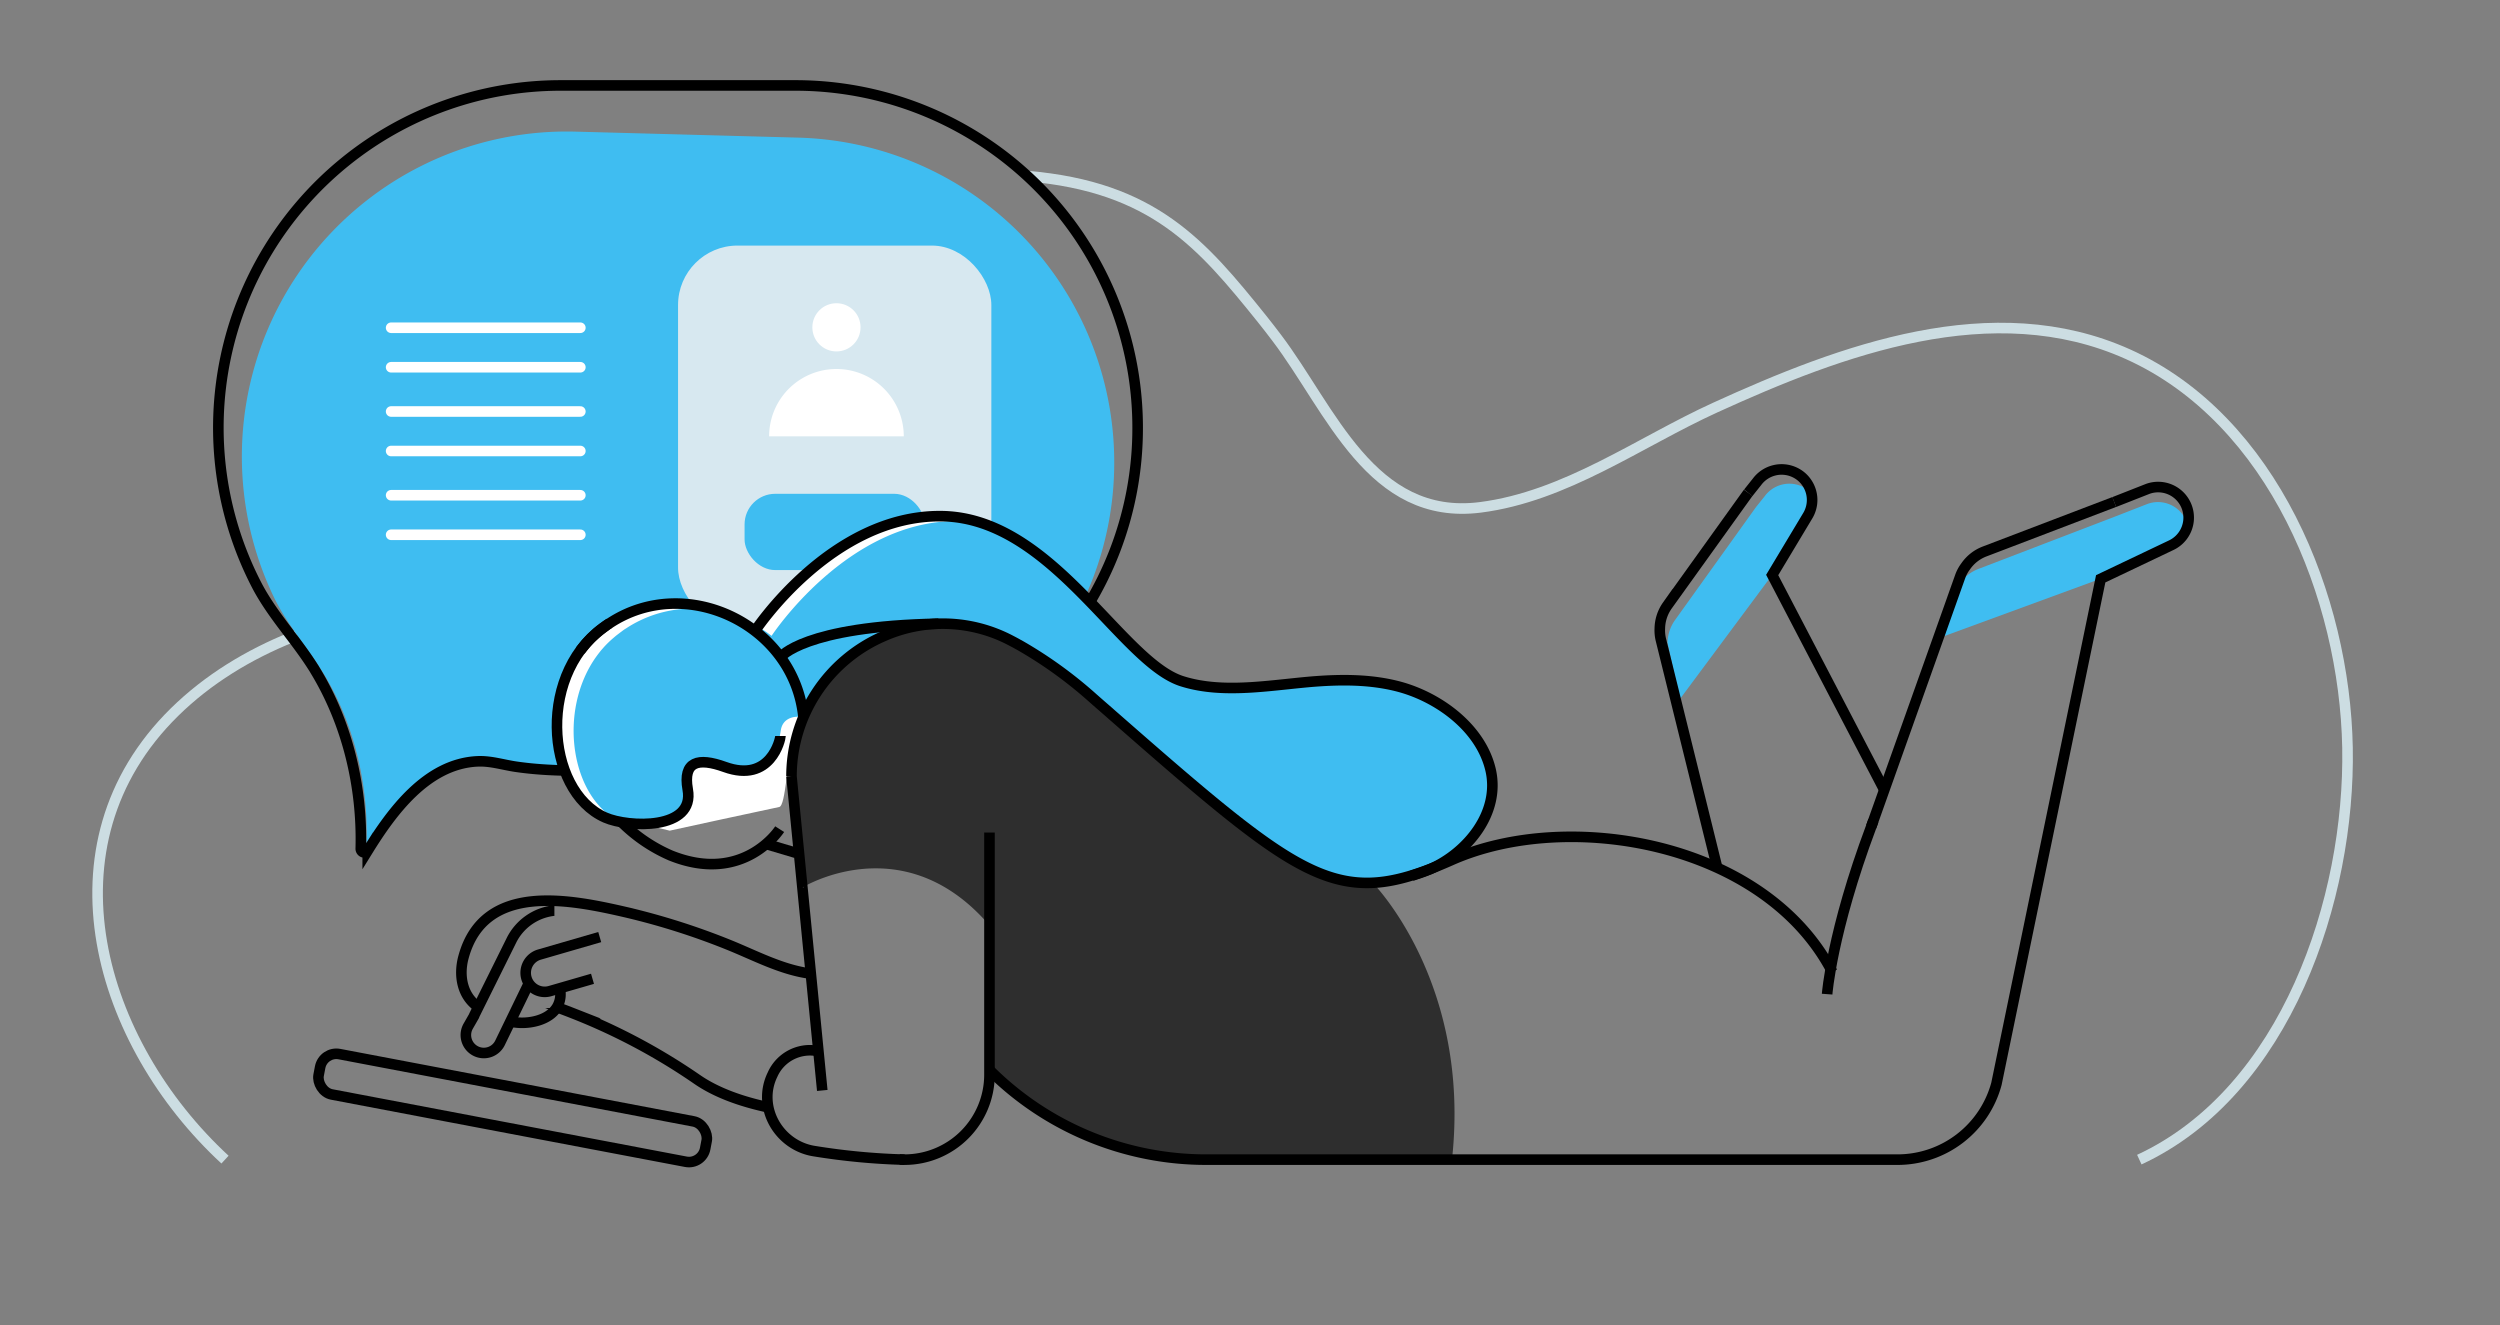 <svg width="1000" height="530" xmlns="http://www.w3.org/2000/svg">
 <rect width="100%" height="100%" fill="#808080" stroke="none"/>
 <defs>
  <style>.cls-1,.cls-3,.cls-6{fill:none;stroke-width:4.23px;}.cls-1{stroke:#ccdde2;}.cls-1,.cls-3{stroke-miterlimit:10;}.cls-2{fill:#3fbdf1;}.cls-3{stroke:#000;}.cls-4{fill:#d7e8f0;}.cls-5{fill:#fff;}.cls-6{stroke:#fff;stroke-linecap:round;stroke-linejoin:round;}.cls-7{fill:#2e2e2e;}</style>
 </defs>
 <g>
  <title>background</title>
  <rect fill="none" id="canvas_background" height="532" width="1002" y="-1" x="-1"/>
 </g>
 <g>
  <title>Layer 1</title>
  <path id="svg_1" d="m90,463.85c-50.21,-46.37 -74.39,-125.69 -20.2,-179c13.41,-13.18 29.64,-23 47,-30l0,0c0.69,-0.25 1.37,-0.53 2.06,-0.78" class="cls-1"/>
  <path id="svg_2" d="m411,70.45c50.46,4.3 69.72,27.15 93.87,57.19c2,2.49 3.93,5 5.83,7.51c21.6,28.49 37.77,73.37 81.44,67.79c34.12,-4.37 63.33,-25.93 93.9,-39.89c50.39,-23 111,-45.72 165.17,-21.35c58.06,26.11 86.67,97.3 87.79,157.35c1.09,60.37 -24.53,137.56 -83.28,164.8" class="cls-1"/>
  <path id="svg_3" d="m445.65,188.41a129.34,129.34 0 0 1 -25.9,74.43a0.41,0.41 0 0 0 -0.09,0.12c-1.53,1.65 -3.09,3.3 -4.68,4.89a136.43,136.43 0 0 1 -96.8,40.15l-0.37,0c-20.76,0 -41.51,0.07 -62.24,0.07c-16.36,0 -32.91,1 -49.11,-1.37c-5.21,-0.75 -10.13,-2.4 -15.46,-2.16c-20.32,0.94 -34.28,20.17 -43.91,35.72a1.58,1.58 0 0 1 -0.5,0.5a1.37,1.37 0 0 1 -0.1,-0.56c1.28,-23.44 -3.8,-47.68 -15.49,-68.1c-0.21,-0.4 -0.43,-0.78 -0.65,-1.15c-6.51,-11 -15.18,-20.45 -20.76,-32a130,130 0 0 1 120.58,-186.3l89.1,2.4a129.93,129.93 0 0 1 126.38,133.36z" class="cls-2"/>
  <path id="svg_4" d="m455.06,171.09a136.34,136.34 0 0 1 -35.31,91.75a0.41,0.41 0 0 0 -0.09,0.12c-1.53,1.65 -3.09,3.3 -4.68,4.89a136.43,136.43 0 0 1 -96.8,40.15l-0.37,0c-20.76,0 -41.51,0.07 -62.24,0.07c-16.36,0 -32.91,1 -49.11,-1.37c-5.21,-0.75 -10.13,-2.4 -15.46,-2.16c-20.32,0.94 -34.28,20.17 -43.91,35.72a1.58,1.58 0 0 1 -0.5,0.5a1.49,1.49 0 0 1 -2.28,-1.31c0.69,-24.75 -5.36,-50.11 -18.26,-71.31c-0.22,-0.4 -0.47,-0.81 -0.72,-1.18c-7.17,-11.38 -16.55,-21.1 -22.75,-33.1a136.91,136.91 0 0 1 121.67,-199.68l93.93,0a136.89,136.89 0 0 1 136.88,136.91z" class="cls-3"/>
  <rect id="svg_5" rx="23.78" height="152.6" width="125.32" y="98.23" x="271.22" class="cls-4"/>
  <circle id="svg_6" r="9.64" cy="130.93" cx="334.58" class="cls-5"/>
  <path id="svg_7" d="m307.65,174.53a26.93,26.93 0 0 1 53.86,0l-53.86,0z" class="cls-5"/>
  <rect id="svg_8" rx="12.25" height="30.51" width="72.09" y="197.52" x="297.83" class="cls-2"/>
  <line id="svg_9" y2="146.9" x2="156.45" y1="146.9" x1="232.14" class="cls-6"/>
  <line id="svg_10" y2="164.6" x2="156.45" y1="164.6" x1="232.14" class="cls-6"/>
  <line id="svg_11" y2="180.4" x2="156.45" y1="180.4" x1="232.14" class="cls-6"/>
  <line id="svg_12" y2="198.1" x2="156.45" y1="198.1" x1="232.14" class="cls-6"/>
  <line id="svg_13" y2="131.1" x2="156.45" y1="131.1" x1="232.14" class="cls-6"/>
  <line id="svg_14" y2="213.91" x2="156.45" y1="213.91" x1="232.14" class="cls-6"/>
  <path id="svg_15" d="m253.29,328.78s-35.05,-3.39 -31.26,-39s10.68,-34 42.16,-48.81c0,0 25.71,-0.12 32.88,7.59s11.33,-7.56 11.33,-7.56s33.5,-42.14 75.32,-33.28s-32.64,42.4 -32.64,42.4s-48.05,0.66 -35.62,18.49c0,0 7.23,13.41 3.07,24.58s-4.11,29.09 -6.86,29.61s-43.78,9.46 -43.78,9.46l-14.6,-3.48z" class="cls-5"/>
  <path id="svg_16" d="m580.79,463.86l-97.36,0a122.68,122.68 0 0 1 -86.86,-35.86a34.88,34.88 0 0 1 -0.75,7.07l0,-64.86c-32,-37.37 -69.28,-18.36 -74.29,-15.55c-2.22,-21.23 -4.18,-38 -4.18,-38s-5.39,-45.54 36.81,-62.21c0.34,-0.15 0.68,-0.28 1,-0.4c19.75,-7.45 37.64,-3.77 52.57,3.55c0.25,0.15 0.5,0.25 0.75,0.4c15.77,7.92 28.14,19.83 35.78,26.78c0.81,0.71 1.56,1.4 2.27,2c7.86,6.86 28.36,27.12 51.39,43.45l0.38,0.28c16.92,11.93 35.18,21.75 50.77,22.59c0.03,0.06 39.51,39.77 31.72,110.76z" class="cls-7"/>
  <path id="svg_17" d="m572.81,347.3l0,0c-9.07,3.59 -16.86,5.61 -24.43,5.86a45.36,45.36 0 0 1 -11.78,-1.16c-11.35,-2.49 -23.25,-9.35 -39,-21.47l-0.37,-0.28c-13.59,-10.41 -30,-24.72 -51.4,-43.45c-0.71,-0.62 -1.46,-1.31 -2.27,-2c-2.09,-1.81 -4.24,-3.68 -6.42,-5.61a171.68,171.68 0 0 0 -29.38,-21.19c-0.25,-0.15 -0.5,-0.25 -0.75,-0.4c-1,-0.59 -2.05,-1.12 -3.08,-1.65a56.37,56.37 0 0 0 -7.17,-3.09a58.15,58.15 0 0 0 -18.76,-3.39l-3.93,0.1c-50.67,1.49 -61.83,13.27 -61.83,13.27a48.51,48.51 0 0 1 9.16,24c-4.18,-0.68 -8.35,0.62 -9.07,5.24c-0.87,5.67 -2.18,10.87 -7.45,14.21a14.93,14.93 0 0 1 -10.65,1.71s-0.07,0 -0.1,0c-1.06,-0.31 -2.09,-0.56 -3,-0.75a9,9 0 0 1 -1.19,-0.37c-10.62,-3.87 -16.82,-2.37 -14.8,9c2.37,13.37 -15.08,15.12 -26.58,13.06c-20.29,-9.13 -25.84,-44.75 -9.76,-66.69c0.41,-0.56 0.87,-1.15 1.34,-1.75s1,-1.15 1.47,-1.71a43.46,43.46 0 0 1 3.83,-3.68c0.47,-0.4 0.94,-0.81 1.43,-1.18s1.19,-0.91 1.78,-1.34a16.25,16.25 0 0 1 1.81,-1.25l0,0a48,48 0 0 1 37.3,-6.64a52.65,52.65 0 0 1 14.24,7.7s0.4,-0.62 1.21,-1.74a52.67,52.67 0 0 1 5.42,3.68s30.45,-46.44 74.61,-45.91a48.92,48.92 0 0 1 10.57,1.25c34.44,12.18 57.81,56.06 78.88,62.79a49.56,49.56 0 0 0 4.86,1.28l0,0c16.3,3.49 34.53,-0.31 50.71,-1.34c10.66,-0.68 21.6,-0.43 31.91,2.43c1.28,0.35 2.59,0.78 3.87,1.25l0.06,0c14.4,5.17 28.58,16.64 32.1,31.88c3.95,16.89 -8.9,32.69 -23.39,39.33z" class="cls-2"/>
  <path id="svg_18" d="m875.06,210a12.11,12.11 0 0 1 -6.74,8.13l-28.05,13.37l-62.48,22.91l6,-20.85a16.16,16.16 0 0 1 7.61,-6l54.27,-20.79l13.33,-5.2a12.24,12.24 0 0 1 14.61,5.08a11.9,11.9 0 0 1 1.45,3.35z" class="cls-2"/>
  <path id="svg_19" d="m845.7,200.82l13.35,-5.25a12.22,12.22 0 0 1 9.28,22.59l-28.05,13.36l-41.7,202a41,41 0 0 1 -39.58,30.34l-276.32,0a122.69,122.69 0 0 1 -86.86,-35.86" class="cls-3"/>
  <path id="svg_20" d="m749.36,328.26l-0.87,2.4c-15.83,42.29 -17.64,67 -17.64,67" class="cls-3"/>
  <path id="svg_21" d="m328.91,436.18l-12.31,-125.59a61.08,61.08 0 0 1 36.81,-56.1a58.42,58.42 0 0 1 50.52,1.5c1,0.53 2.05,1.06 3.08,1.65c0.25,0.16 0.5,0.25 0.75,0.4a171.68,171.68 0 0 1 29.36,21.17c2.18,1.93 4.33,3.8 6.42,5.61c0.81,0.71 1.56,1.4 2.27,2c21.38,18.73 37.81,33 51.4,43.45l0.37,0.28c21.25,16.33 35.47,23.09 50.77,22.59c9.66,-0.31 19.73,-3.55 32.25,-9.1c46.75,-20.76 125.32,-7.2 152.31,44.75" class="cls-3"/>
  <path id="svg_22" d="m359.89,463.8c0.66,0 1.28,0.06 1.9,0.06a34,34 0 0 0 34,-34l0,-96.86" class="cls-3"/>
  <path id="svg_23" d="m321.37,286.84c-3.65,-36.87 -46.93,-57.75 -77.54,-37.52c-0.5,0.28 -1,0.62 -1.46,1l-0.38,0.28c-0.59,0.44 -1.18,0.88 -1.77,1.34a46,46 0 0 0 -5.27,4.87c-0.5,0.56 -1,1.15 -1.47,1.71s-0.93,1.19 -1.34,1.75" class="cls-3"/>
  <path id="svg_24" d="m248.63,328.85a63.79,63.79 0 0 0 19.63,13.34c29.36,11.84 43.61,-10.53 43.61,-10.53" class="cls-3"/>
  <path id="svg_25" d="m564.68,350.33c0.9,-0.32 1.81,-0.63 2.68,-0.91l0.28,-0.09a6.37,6.37 0 0 0 0.69,-0.25c0.77,-0.25 1.52,-0.53 2.3,-0.84l1.47,-0.59c14.77,-6.47 28.12,-22.5 24.14,-39.69c-3.86,-16.6 -20.35,-28.74 -36,-33.12c-10.31,-2.86 -21.25,-3.11 -31.91,-2.43c-17.83,1.12 -38.12,5.64 -55.6,0.06c-24.4,-7.79 -51.92,-65.44 -96.08,-66s-74.65,45.92 -74.65,45.92" class="cls-3"/>
  <path id="svg_26" d="m312.23,262.86s9.14,-12.38 63.17,-13.38" class="cls-3"/>
  <path id="svg_27" d="m748.49,330.66l26.8,-75.33l2.09,-5.89l6.7,-18.85a15.11,15.11 0 0 1 2.15,-4a16.24,16.24 0 0 1 7.61,-6l51.86,-19.79" class="cls-3"/>
  <path id="svg_28" d="m723,206.47l-14.15,23.53l-36.93,49.68l-4.92,-22.6a16.28,16.28 0 0 1 3.06,-9.13l32.35,-45.13l3.49,-4.36a12.22,12.22 0 0 1 15,-3.84a11.53,11.53 0 0 1 3.62,2.62a12.21,12.21 0 0 1 -1.52,9.23z" class="cls-2"/>
  <path id="svg_29" d="m753.73,316l-44.86,-86l14.13,-23.54a12.24,12.24 0 0 0 -0.19,-13.24a12,12 0 0 0 -5,-4.3a12.26,12.26 0 0 0 -15,3.8l-3.5,4.4" class="cls-3"/>
  <path id="svg_30" d="m699.28,197.12l-32.35,45.09a16.37,16.37 0 0 0 -3,9.17a15.91,15.91 0 0 0 0.43,4.55l4.8,19.41l1.5,6.08l16.24,65.7" class="cls-3"/>
  <path id="svg_31" d="m243.82,249.3c-29.44,18.26 -26.07,67 -1.73,77.72c9.3,4.1 36,5.1 33,-11.24c-2,-11.33 4.19,-12.83 14.82,-9c18.39,6.66 22.28,-11.14 22.28,-12.37" class="cls-3"/>
  <line id="svg_32" y2="341.17" x2="318.44" y1="337.59" x1="306.41" class="cls-3"/>
  <path id="svg_33" d="m211.52,393.38l0,0l-11.52,23.77a7.19,7.19 0 0 1 -9.27,3.48l0,0a7.18,7.18 0 0 1 -3.43,-10.19l2.24,-3.91a5,5 0 0 1 0.25,-0.59l1.55,-3.13l13.18,-26.56a21.7,21.7 0 0 1 16.94,-12l0.3,0" class="cls-3"/>
  <path id="svg_34" d="m237,391.52l-17,4.92a7.6,7.6 0 0 1 -9.42,-5.19l0,0a7.6,7.6 0 0 1 5.19,-9.42l24.12,-7" class="cls-3"/>
  <path id="svg_35" d="m223.89,395.29a10.15,10.15 0 0 1 -1.11,7.6c-3.18,5.21 -11.23,7 -17.52,5.94" class="cls-3"/>
  <path id="svg_36" d="m191.32,402.81c-6.58,-4.49 -7.92,-12.78 -5.89,-20.07c8.26,-30.17 42.73,-23 65.6,-17.7a282.29,282.29 0 0 1 40,12.71c10.76,4.3 21.29,10.07 32.88,11.66" class="cls-3"/>
  <path id="svg_37" d="m222.79,402.9s2.37,0.84 6.42,2.43a245.24,245.24 0 0 1 49.68,26.46c7.61,5.24 17.42,8.79 28.46,11.16" class="cls-3"/>
  <path id="svg_38" d="m326.72,420.34a16.36,16.36 0 0 0 -17.72,9.54c-6.33,13 2.51,28.39 16.81,30.59a269.5,269.5 0 0 0 36,3.39" class="cls-3"/>
  <path id="svg_39" d="m321.56,355.12l-0.56,-0.12s0.18,-0.12 0.56,-0.34c-0.03,0.15 0,0.34 0,0.46z" class="cls-7"/>
  <rect id="svg_40" transform="rotate(10.76 168.35,-520.8) " rx="6.6" height="16.44" width="157.39" y="411.15" x="305.69" class="cls-3"/>
  <line id="svg_41" y2="960.86" x2="161.03" y1="938.09" x1="161.03" class="cls-3"/>
  <line id="svg_42" y2="960.86" x2="905.35" y1="960.86" x1="55.53" class="cls-3"/>
 </g>
</svg>